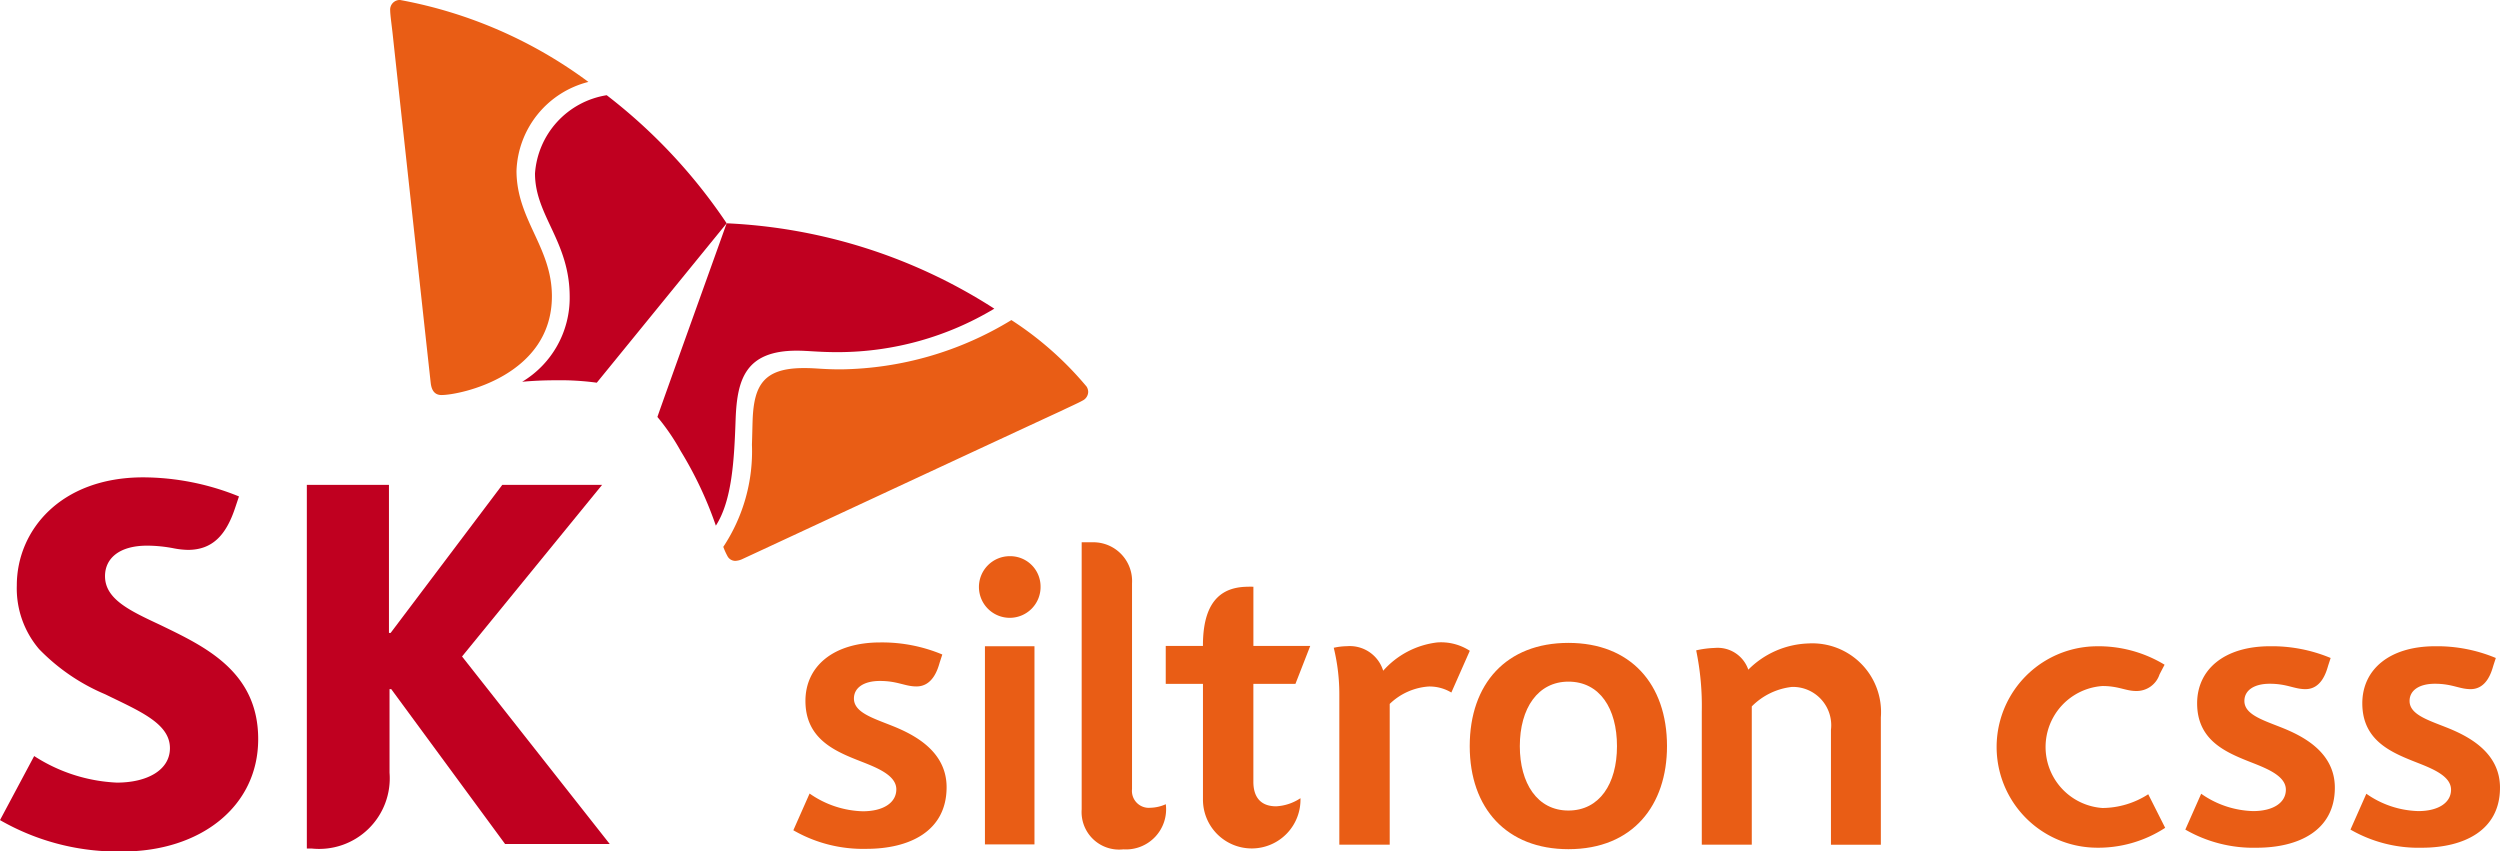   <svg xmlns="http://www.w3.org/2000/svg" width="103.509" height="35.253" viewBox="0 0 103.509 35.253">
   <g data-name="Group 12" transform="translate(-86.362 -198.359)">
    <g data-name="Group 9" transform="translate(86.362 198.359)">
     <g data-name="Group 8" transform="translate(0 0)">
      <path data-name="Path 1" d="M92.993,402.818c-1.254-.587-2.283-1.063-2.283-2.018,0-.733.587-1.263,1.743-1.263a5.925,5.925,0,0,1,1.132.116,3.422,3.422,0,0,0,.555.059c1.009,0,1.581-.6,1.96-1.747l.156-.466a10.593,10.593,0,0,0-3.964-.79c-3.426,0-5.234,2.2-5.234,4.473a3.87,3.87,0,0,0,.924,2.64,8.278,8.278,0,0,0,2.732,1.867c1.41.693,2.684,1.2,2.684,2.232,0,.91-.943,1.427-2.2,1.427a6.863,6.863,0,0,1-3.421-1.1L86.362,410.9a9.784,9.784,0,0,0,5.075,1.3c3.195,0,5.615-1.836,5.615-4.655S94.81,403.7,92.993,402.818Z" transform="translate(-86.362 -376.945)" fill="#c00020">
      </path>
      <path data-name="Path 2" d="M220.263,406.931l5.8-7.107H221.93l-4.624,6.132h-.069v-6.132h-3.4v15.058h.2a2.924,2.924,0,0,0,3.224-3.14v-3.46h.071l4.713,6.412h4.333Z" transform="translate(-201.133 -379.75)" fill="#c00020">
      </path>
      <path data-name="Path 3" d="M306.847,237.918a3.532,3.532,0,0,0-2.969,3.24c0,1.748,1.433,2.805,1.436,5.1a4.053,4.053,0,0,1-1.967,3.525c.414-.039.868-.061,1.369-.062a11.333,11.333,0,0,1,1.72.1l5.377-6.6A22.457,22.457,0,0,0,306.847,237.918Z" transform="translate(-281.727 -233.976)" fill="#c00020">
      </path>
      <path data-name="Path 4" d="M361.964,303.671c.676-1.053.761-2.733.82-4.445.065-1.6.4-2.8,2.532-2.8.471,0,.922.065,1.738.061a12.6,12.6,0,0,0,6.439-1.8,22.337,22.337,0,0,0-11.082-3.535c-.306.864-2.688,7.486-2.867,8.018a8.99,8.99,0,0,1,.965,1.413A15.674,15.674,0,0,1,361.964,303.671Z" transform="translate(-332.325 -281.907)" fill="#c00020">
      </path>
      <path data-name="Path 5" d="M250.646,214.715c-.271,0-.408-.179-.445-.494s-1.379-12.618-1.579-14.477c-.029-.274-.1-.77-.1-.951a.4.4,0,0,1,.407-.435,18.782,18.782,0,0,1,7.8,3.393,3.939,3.939,0,0,0-2.977,3.69c.009,2.025,1.457,3.138,1.466,5.169C255.228,213.914,251.431,214.713,250.646,214.715Z" transform="translate(-232.367 -198.359)" fill="#e95d15">
      </path>
      <path data-name="Path 6" d="M386.917,340.749a2.758,2.758,0,0,0,.167.372.367.367,0,0,0,.331.208.775.775,0,0,0,.307-.082c.283-.128,11.515-5.359,13.207-6.137.246-.121.71-.328.864-.418a.41.41,0,0,0,.232-.356.426.426,0,0,0-.065-.221,13.806,13.806,0,0,0-3.115-2.756A13.874,13.874,0,0,1,391.8,333.4c-.823,0-1.007-.056-1.568-.053-1.637.005-2.044.706-2.1,2.138-.01.273-.016.635-.029,1.035A7.17,7.17,0,0,1,386.917,340.749Z" transform="translate(-356.97 -318.107)" fill="#e95d15">
      </path>
     </g>
    </g>
    <path data-name="Path 7" d="M922.2,473.05a3.54,3.54,0,0,1-1.894.569,2.531,2.531,0,0,1,0-5.05c.672,0,.954.206,1.4.206a1,1,0,0,0,.962-.688c.13-.252.209-.4.209-.4a5.275,5.275,0,0,0-2.876-.763,4.17,4.17,0,0,0,0,8.338,5.073,5.073,0,0,0,2.9-.822Z" transform="translate(-746.893 -241.806)" fill="#e95d15" style="mix-blend-mode: multiply;isolation: isolate">
    </path>
    <path data-name="Path 8" d="M997.407,475.244a5.639,5.639,0,0,1-2.955-.751l.657-1.484a3.913,3.913,0,0,0,2.148.718c.832,0,1.358-.346,1.358-.886,0-.615-.911-.922-1.585-1.191-.984-.394-2.089-.905-2.089-2.385,0-1.381,1.1-2.363,3.023-2.363a6.3,6.3,0,0,1,2.505.486s-.078.239-.106.326c-.079.275-.284.964-.937.964-.469,0-.757-.223-1.48-.223-.648,0-1.048.273-1.048.712,0,.548.715.776,1.514,1.091.912.36,2.231,1.029,2.231,2.5C1000.643,474.544,999.125,475.244,997.407,475.244Z" transform="translate(-817.61 -241.786)" fill="#e95d15" style="mix-blend-mode: multiply;isolation: isolate">
    </path>
    <path data-name="Path 9" d="M1066.031,475.244a5.639,5.639,0,0,1-2.955-.751l.657-1.484a3.913,3.913,0,0,0,2.149.718c.831,0,1.358-.346,1.358-.886,0-.615-.911-.922-1.585-1.191-.984-.394-2.089-.905-2.089-2.385,0-1.381,1.1-2.363,3.023-2.363a6.3,6.3,0,0,1,2.505.486s-.078.239-.106.326c-.079.275-.284.964-.937.964-.469,0-.757-.223-1.48-.223-.648,0-1.048.273-1.048.712,0,.548.715.776,1.514,1.091.912.36,2.23,1.029,2.23,2.5C1069.267,474.544,1067.749,475.244,1066.031,475.244Z" transform="translate(-879.396 -241.786)" fill="#e95d15" style="mix-blend-mode: multiply;isolation: isolate">
    </path>
    <g data-name="Group 11" transform="translate(119.209 220.807)">
     <path data-name="Path 10" d="M419.056,473.9a5.773,5.773,0,0,1-3.027-.769l.673-1.521a4.021,4.021,0,0,0,2.2.735c.852,0,1.391-.354,1.391-.908,0-.629-.933-.944-1.624-1.219-1.007-.4-2.139-.927-2.139-2.444,0-1.413,1.133-2.42,3.1-2.42a6.454,6.454,0,0,1,2.567.5l-.109.334c-.08.282-.292.988-.96.988-.481,0-.776-.227-1.516-.227-.664,0-1.074.28-1.074.727,0,.562.733.794,1.552,1.118.934.369,2.285,1.055,2.285,2.557C422.371,473.187,420.816,473.9,419.056,473.9Z" transform="translate(-416.029 -461.203)" fill="#e95d15" style="mix-blend-mode: multiply;isolation: isolate">
     </path>
     <g data-name="Group 10" transform="translate(7.685 0.58)">
      <path data-name="Path 11" d="M495.707,430.714a1.276,1.276,0,1,1-1.275-1.242A1.256,1.256,0,0,1,495.707,430.714Z" transform="translate(-493.156 -429.472)" fill="#e95d15" style="mix-blend-mode: multiply;isolation: isolate">
      </path>
      <rect data-name="Rectangle 3" width="2.051" height="8.204" transform="translate(0.248 3.729)" fill="#e95d15" style="mix-blend-mode: multiply;isolation: isolate">
      </rect>
     </g>
     <path data-name="Path 12" d="M574.428,450.239v-4.058h1.742l.612-1.569h-2.353v-2.452s-.189-.005-.2,0c-.93,0-1.889.393-1.889,2.428v.024H570.8v1.569h1.541v4.78a2.019,2.019,0,1,0,4.037-.046,2,2,0,0,1-1.005.336C574.7,451.252,574.428,450.834,574.428,450.239Z" transform="translate(-555.381 -440.315)" fill="#e95d15" style="mix-blend-mode: multiply;isolation: isolate">
     </path>
     <path data-name="Path 13" d="M701.184,472.463c1.282,0,2.011-1.1,2.011-2.664s-.716-2.673-2.011-2.673c-1.256,0-2.012,1.09-2.012,2.673C699.172,471.326,699.89,472.463,701.184,472.463Zm0,1.6c-2.547,0-4.086-1.681-4.086-4.266s1.518-4.275,4.086-4.275,4.082,1.7,4.082,4.275c0,2.434-1.4,4.266-4.082,4.266" transform="translate(-669.093 -461.352)" fill="#e95d15" style="mix-blend-mode: multiply;isolation: isolate">
     </path>
     <path data-name="Path 14" d="M791.42,468.534v5.509h2.07v-5.725a2.77,2.77,0,0,1,1.664-.807,1.587,1.587,0,0,1,1.614,1.776v4.757h2.066v-5.275a2.846,2.846,0,0,0-3-3.058,3.676,3.676,0,0,0-2.488,1.086,1.339,1.339,0,0,0-1.384-.9,4.019,4.019,0,0,0-.774.1A11.384,11.384,0,0,1,791.42,468.534Z" transform="translate(-753.807 -461.518)" fill="#e95d15" style="mix-blend-mode: multiply;isolation: isolate">
     </path>
     <path data-name="Path 15" d="M644.853,465.323a3.541,3.541,0,0,0-2.231,1.171,1.445,1.445,0,0,0-1.5-1.016,2.641,2.641,0,0,0-.547.065,8.128,8.128,0,0,1,.231,1.978v6.174h2.086v-5.827a2.574,2.574,0,0,1,1.608-.721,1.757,1.757,0,0,1,.944.249l.764-1.728A2.181,2.181,0,0,0,644.853,465.323Z" transform="translate(-618.2 -461.171)" fill="#e95d15" style="mix-blend-mode: multiply;isolation: isolate">
     </path>
     <path data-name="Path 16" d="M537.925,433.875v-8.52a1.606,1.606,0,0,0-1.64-1.7h-.445v11.062a1.553,1.553,0,0,0,1.726,1.652,1.662,1.662,0,0,0,1.757-1.869,1.636,1.636,0,0,1-.63.147A.7.7,0,0,1,537.925,433.875Z" transform="translate(-523.902 -423.651)" fill="#e95d15" style="mix-blend-mode: multiply;isolation: isolate">
     </path>
    </g>
   </g>
  </svg>
